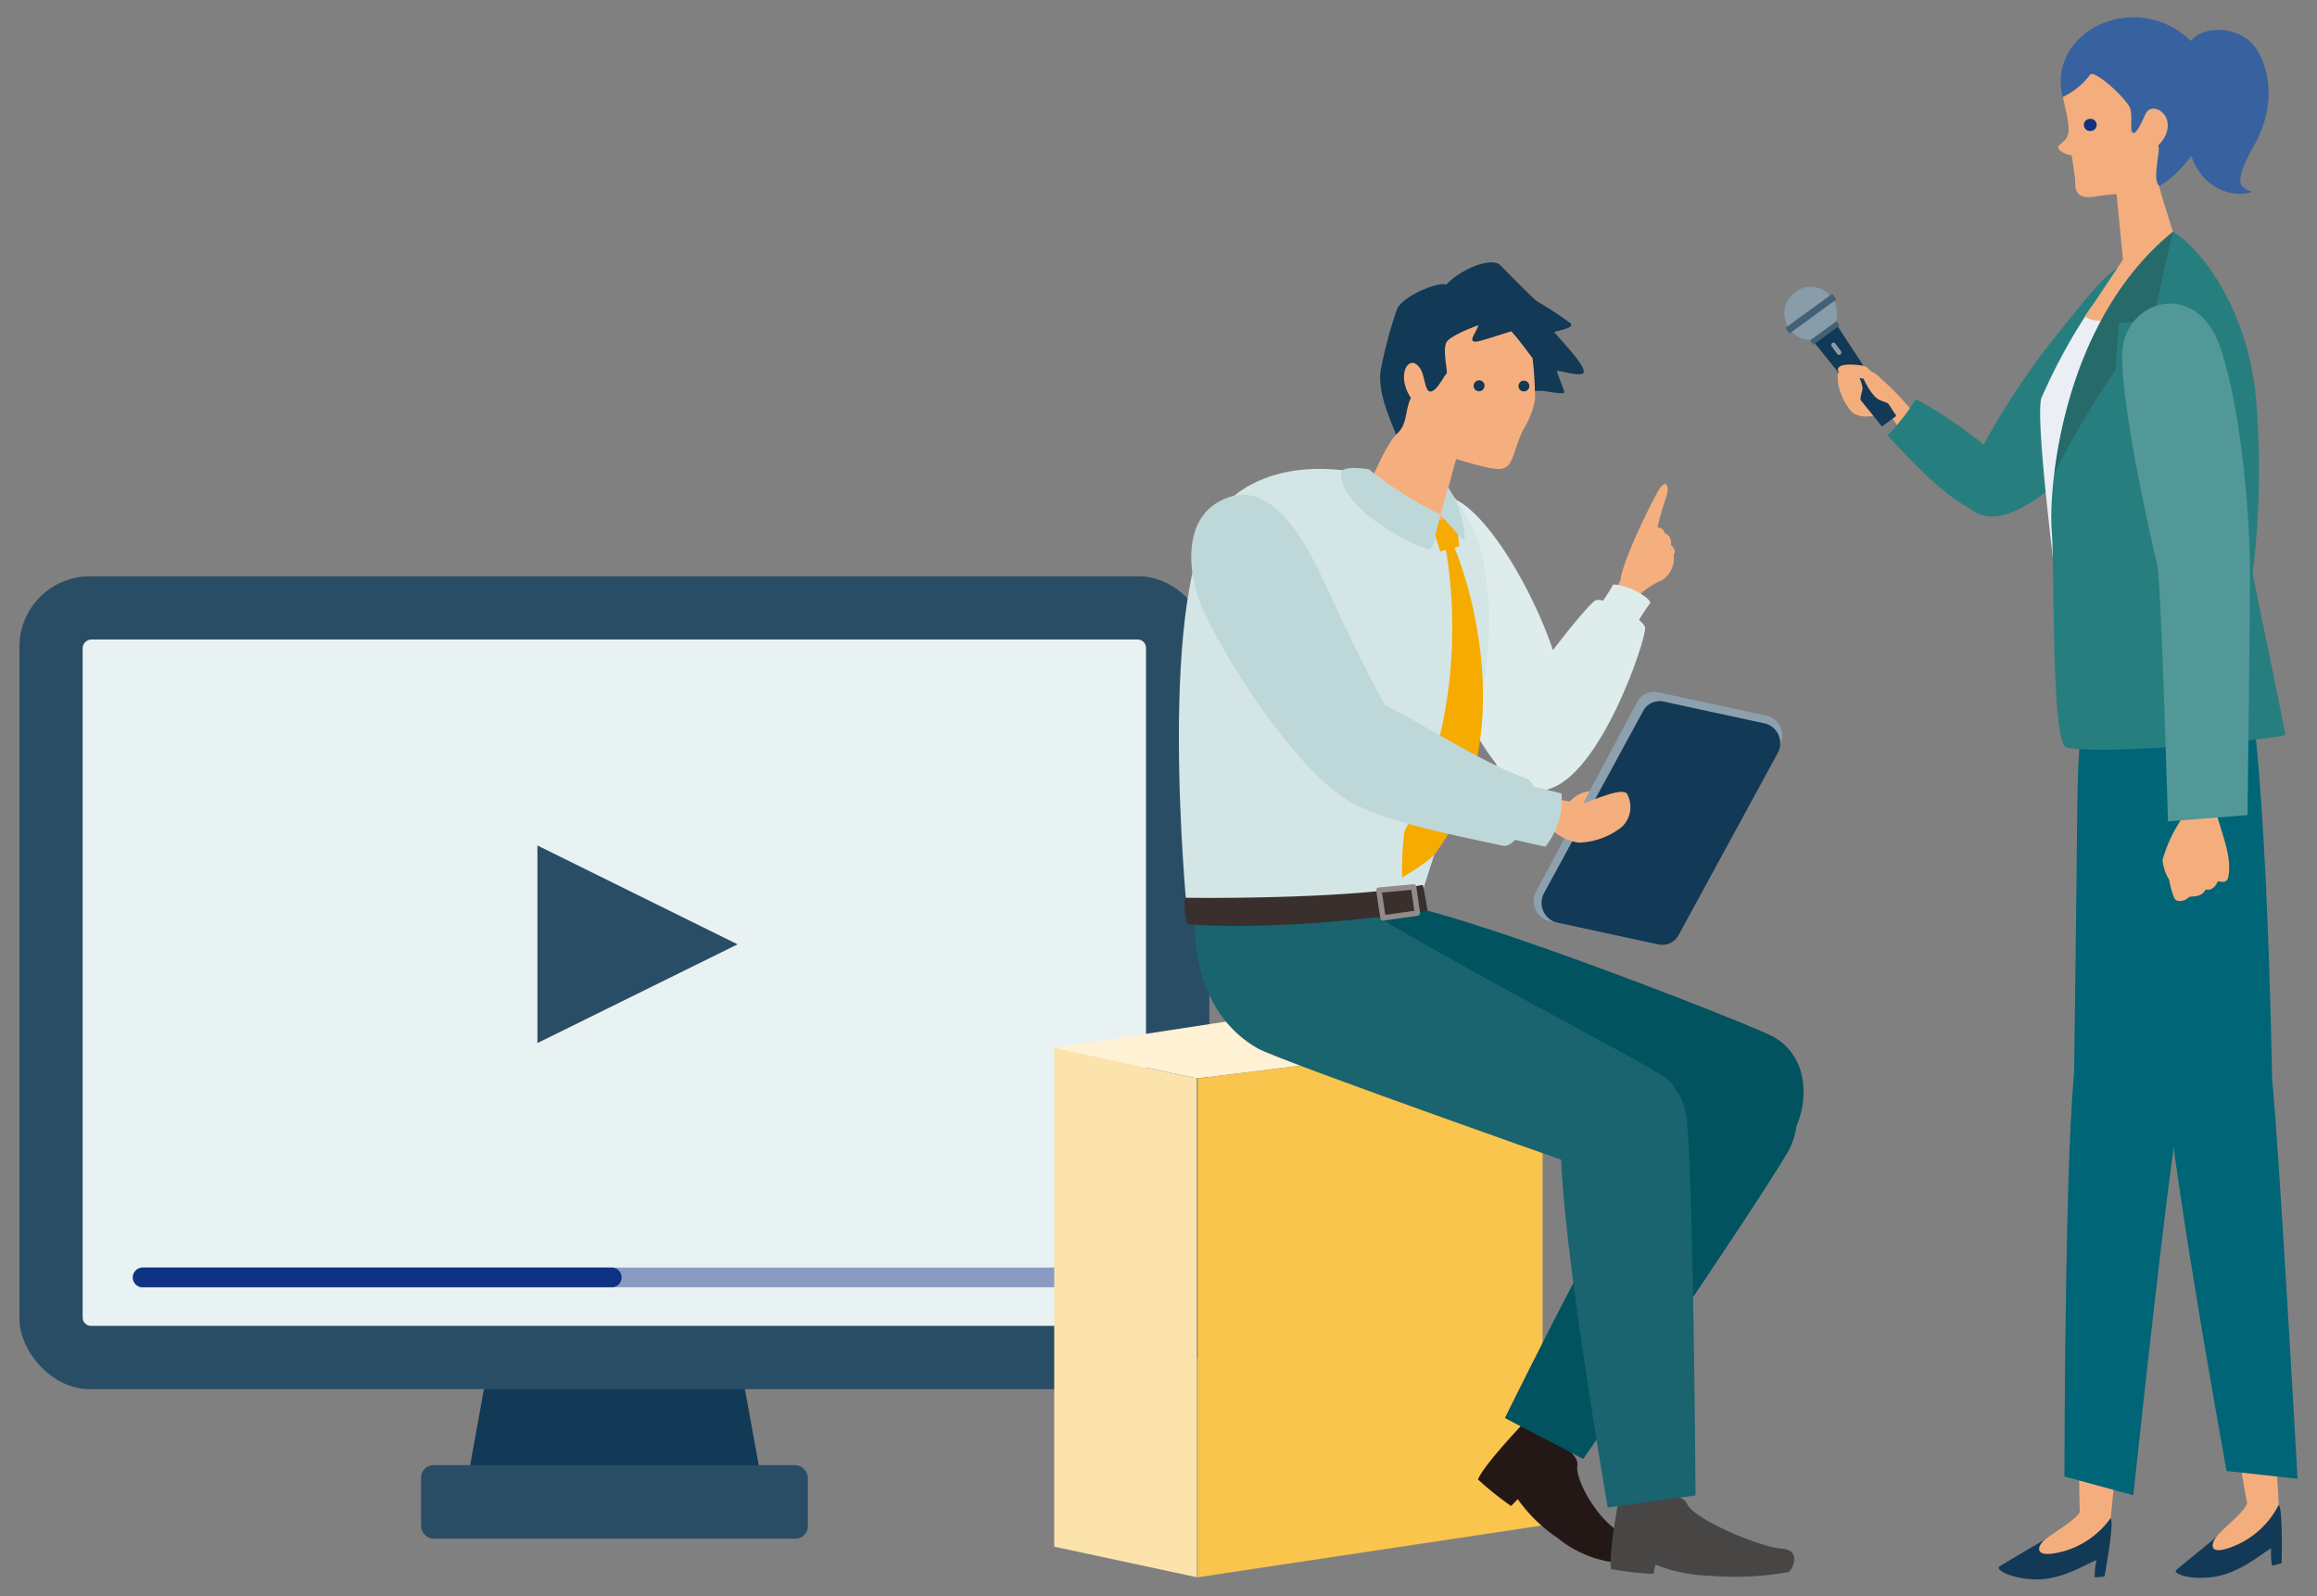 <svg xmlns="http://www.w3.org/2000/svg" xmlns:xlink="http://www.w3.org/1999/xlink" viewBox="0 0 180 124">
  <rect x="0" y="0" width="180" height="124" fill="#808080" stroke="none"/>
  <defs>
    <style>
      .cls-1 {
        fill: #277e7f;
      }

      .cls-2 {
        isolation: isolate;
      }

      .cls-3 {
        fill: #123955;
      }

      .cls-4 {
        fill: #2a4d66;
      }

      .cls-5 {
        fill: #e9f2f2;
      }

      .cls-6 {
        fill: #899bc3;
      }

      .cls-7 {
        fill: #0f3284;
      }

      .cls-8 {
        fill: #fce3ab;
      }

      .cls-9 {
        fill: #fef1d4;
      }

      .cls-10 {
        fill: #f9c54c;
      }

      .cls-11 {
        fill: #00535f;
      }

      .cls-12, .cls-31 {
        fill: #231815;
      }

      .cls-13 {
        fill: #f5af7e;
      }

      .cls-14 {
        fill: #dfecec;
      }

      .cls-15 {
        fill: #19646f;
      }

      .cls-16 {
        fill: #d4e5e5;
      }

      .cls-17 {
        fill: #f6ab00;
      }

      .cls-18 {
        fill: #bed8d9;
      }

      .cls-19 {
        fill: #8da0ad;
      }

      .cls-20 {
        fill: #392f2c;
      }

      .cls-21 {
        fill: none;
        stroke: #918c8a;
        stroke-linecap: round;
        stroke-linejoin: round;
        stroke-width: 0.42px;
      }

      .cls-22 {
        fill: #484545;
      }

      .cls-23 {
        fill: #f4ae7d;
      }

      .cls-24 {
        fill: #899caa;
      }

      .cls-25 {
        fill: #426177;
      }

      .cls-26 {
        fill: #006577;
      }

      .cls-27 {
        fill: #37629f;
      }

      .cls-28 {
        fill: #ebeff5;
      }

      .cls-29 {
        clip-path: url(#clip-path);
      }

      .cls-30 {
        opacity: 0.2;
      }

      .cls-31 {
        mix-blend-mode: multiply;
      }

      .cls-32 {
        fill: #539899;
      }
    </style>
    <clipPath id="clip-path">
      <path class="cls-1" d="M168.8,18c2,1.14,5.63,5.61,6.41,12.46A65.75,65.75,0,0,1,175,44.58s2.52,12.19,2.54,12.49-14.05,1.64-17,1c-1.21-.26-.91-13.89-1.15-16.9S160.05,25.13,168.8,18Z"/>
    </clipPath>
  </defs>
  <g class="cls-2">
    <g id="レイヤー_1" data-name="レイヤー 1">
      <g>
        <g>
          <g>
            <polygon class="cls-3" points="37.97 105.83 57.49 105.83 59.46 116.67 36.01 116.67 37.97 105.83"/>
            <rect class="cls-4" x="1.51" y="44.77" width="92.44" height="63.15" rx="5.47"/>
            <rect class="cls-5" x="21.07" y="35.04" width="53.32" height="82.61" rx="0.65" transform="translate(124.07 28.61) rotate(90)"/>
            <rect class="cls-4" x="32.71" y="113.82" width="30.05" height="5.71" rx="0.96"/>
          </g>
          <polygon class="cls-4" points="57.3 73.36 41.75 65.68 41.75 81.03 57.3 73.36"/>
          <path class="cls-6" d="M84.38,100H11.08a.76.76,0,0,1-.76-.76h0a.77.77,0,0,1,.76-.77h73.3a.77.77,0,0,1,.76.77h0A.76.76,0,0,1,84.38,100Z"/>
          <path class="cls-7" d="M47.53,100H11.08a.76.76,0,0,1-.76-.76h0a.77.77,0,0,1,.76-.77H47.53a.77.77,0,0,1,.76.77h0A.76.76,0,0,1,47.53,100Z"/>
        </g>
        <g>
          <g>
            <polygon class="cls-8" points="92.99 122.53 81.9 120.15 81.9 81.4 92.99 83.78 92.99 122.53"/>
            <polygon class="cls-9" points="92.99 83.78 81.9 81.4 103.83 78.05 119.75 80.46 92.99 83.78"/>
            <polygon class="cls-10" points="119.84 118.5 93.04 122.53 93.04 83.78 119.84 80.48 119.84 118.5"/>
          </g>
          <g>
            <path class="cls-11" d="M136.94,89.69s-27.14-3.79-28.48-5.24-4.77-13.9-1.29-14.35,28.07,9.18,30.4,10.34C142.05,82.66,139.81,89.89,136.94,89.69Z"/>
            <path class="cls-12" d="M118.55,110.35c-.74.79-3.3,3.52-3.73,4.58a23.56,23.56,0,0,0,2.57,2.06l.52-.53a12,12,0,0,0,3.07,3,8.89,8.89,0,0,0,5.82,2c1.3-.12,2.19-1.64.51-1.84-2.62-.3-5-4.57-4.77-5.79S118.55,110.35,118.55,110.35Z"/>
            <g>
              <path class="cls-13" d="M125.89,45.08c.11-1.42,2.47-6.22,3-7.06s.84-.26.56.57a22.78,22.78,0,0,0-.69,2.38c.45.07.42.15.57.45a.77.77,0,0,1,.47.88c.15.21.47.47.22.8a2,2,0,0,1-.87,1.95,7.3,7.3,0,0,0-1.62,1,8.65,8.65,0,0,0-.79,1.12l-1.49-.66Z"/>
              <path class="cls-14" d="M112.39,38.58c3.11.48,8,9.33,9,14.67,1.23,6.1-.07,8.14-2,8.27-3.58.24-8.25-11.66-9.07-13.76S108,37.91,112.39,38.58Z"/>
              <path class="cls-14" d="M116.24,57.43c.7-2.43,7-10.48,7.71-10.79s3.68,1.38,3.85,2.1-3.47,11.66-7.63,12.59S115.93,58.53,116.24,57.43Z"/>
              <path class="cls-14" d="M124.31,47s.85-1.23,1-1.59c1.17,0,2.85,1,2.9,1.42A16.18,16.18,0,0,0,127,48.74Z"/>
            </g>
            <path class="cls-15" d="M125.7,91.65s-26.32-9.23-28-10.21c-8.45-4.82-3.92-20-1.47-17.53,5.32,5.4,31.41,18.34,33.41,20S128.51,92.26,125.7,91.65Z"/>
            <path class="cls-11" d="M123,113.34l-6.09-3.18S128.25,87,131.72,83.7s10.17.81,7.05,6S123,113.34,123,113.34Z"/>
            <path class="cls-16" d="M92.2,70.65,110.59,69l3.73-11.7c2.24-7.6,1.34-13.93,0-16.49s-1.85-2.65-1.85-2.65L106,36.84s-7.1-2-11.29,2.77C89.72,45.23,92.2,70.65,92.2,70.65Z"/>
            <polygon class="cls-17" points="111.1 40.38 111.89 42.83 113.37 42.44 113.13 40.43 111.94 39.95 111.1 40.38"/>
            <g>
              <path class="cls-3" d="M108.52,34c-.22-.89-1.71-3.57-1.19-5.57A32.68,32.68,0,0,1,108.54,24c.47-1.05,3.37-2.19,3.8-1.87.92-1.06,3.49-2.29,4.26-1.49s2.52,2.57,2.84,2.79A25.28,25.28,0,0,1,122,25.11c.32.34-.58.47-1.26.69,1.09,1.24,2.43,2.69,2.29,3.13s-2.12-.26-2.08-.08.52,1.33.57,1.6-1.49-.11-1.76-.09a3.64,3.64,0,0,0-1.67.36c-1.71,1.13-5.36,3.51-5.36,3.51Z"/>
              <path class="cls-13" d="M106.51,37.24c.32-.51,1.14-2.71,2.1-3.63.73-.7.55-1.83,1-2.7-1.25-1.87-.05-3.64.78-2.18.25.43.32,1.5.61,1.65.51.28,1.22-1.28,1.37-1.34s-.33-1.82,0-2.45,3.53-1.82,4-1.64c.85.31,1.79,1.71,2.69,2.87a26.71,26.71,0,0,1,.19,3.27,7,7,0,0,1-.94,2.33c-1.17,2.58-.56,3.48-3.27,2.78-1.06-.27-1.92-.54-1.92-.54L111.94,40C114.21,40.91,104,40.45,106.51,37.24Z"/>
              <path class="cls-3" d="M115.3,30.12a.43.43,0,0,1-.55.25.42.42,0,0,1-.24-.55.43.43,0,0,1,.55-.25A.42.42,0,0,1,115.3,30.12Z"/>
              <path class="cls-3" d="M118.78,30.14a.43.43,0,0,1-.55.24.42.42,0,1,1,.55-.24Z"/>
              <path class="cls-3" d="M116.45,21.35a40.59,40.59,0,0,1-1.87,4.52c-.36.59-.22.75.28.64s2.68-.82,2.68-.82l.21-3.13Z"/>
            </g>
            <path class="cls-18" d="M106.35,36.46A30.09,30.09,0,0,0,111.94,40c-.56,1.68-.43,2.46-.87,2.64s-7-2.91-6.88-5.87C104.21,36.08,106.35,36.46,106.35,36.46Z"/>
            <path class="cls-18" d="M112.49,37.84,111.94,40s1.24,1.46,1.68,1.88-.06-1.64-.25-2.31A8.11,8.11,0,0,0,112.49,37.84Z"/>
            <path class="cls-17" d="M112.3,42.59c.4,2.1,1.92,12.29-3.2,22a23.57,23.57,0,0,0-.17,3.58s2.48-1.43,2.79-2.17c6.15-8.63,2.59-20.47,1.15-23.74C112.29,41.78,112.3,42.59,112.3,42.59Z"/>
            <g>
              <path class="cls-13" d="M121.59,62.81a2.42,2.42,0,0,1,2.74-1.29,1,1,0,0,1,.75.86Z"/>
              <g>
                <path class="cls-19" d="M128.86,73.38l-8.6-1.86a1.59,1.59,0,0,1-.88-2.35l7.78-14.6a1.48,1.48,0,0,1,1.58-.81l8.6,1.86a1.58,1.58,0,0,1,.88,2.34l-7.78,14.6A1.48,1.48,0,0,1,128.86,73.38Z"/>
                <path class="cls-3" d="M128.87,73.38l-8-1.73a1.59,1.59,0,0,1-.87-2.36l7.62-14a1.46,1.46,0,0,1,1.57-.8l8,1.73a1.59,1.59,0,0,1,.87,2.36l-7.62,14A1.46,1.46,0,0,1,128.87,73.38Z"/>
              </g>
              <path class="cls-13" d="M120.17,62a22.94,22.94,0,0,1,2.55.43c.31.14,3.1-1.34,3.66-.79a2.13,2.13,0,0,1-.36,2.58,5.66,5.66,0,0,1-3.37,1.24A4,4,0,0,1,120.12,64Z"/>
              <path class="cls-18" d="M93.52,47.51c-1.18-2.5-2-7.52,1.93-8.88,3.25-1.14,5.73,2.88,7.44,6.62,2.11,4.61,3.9,8.11,4.64,9.39,1.75,3-1.1,8.52-3.63,6.93S96.24,53.25,93.52,47.51Z"/>
              <path class="cls-18" d="M103.58,61.33c2.24,2.22,8.69,3.39,13.17,4.37,1.35.3,3.54-4.61,1.81-5.23-4.74-1.7-11-6.36-13-6.36S101.11,58.87,103.58,61.33Z"/>
              <path class="cls-18" d="M118.31,60.9l3,.74a5.9,5.9,0,0,1-1.25,4.13c-.68-.12-3.23-.74-3.23-.74Z"/>
            </g>
            <path class="cls-20" d="M92.05,69.74c3.33.05,13.51,0,18.49-1,.24,1.17.36,2,.36,2s-10.35,1.65-18.65,1.06A5.08,5.08,0,0,1,92.05,69.74Z"/>
            <polygon class="cls-21" points="107.44 71.31 107.12 69.15 109.82 68.9 110.11 70.93 107.44 71.31"/>
            <path class="cls-22" d="M125.83,116.05c-.19,1.06-.87,4.73-.67,5.84a22.61,22.61,0,0,0,3.29.37l.15-.72a12.06,12.06,0,0,0,4.2.87,24,24,0,0,0,6.16-.29c.2-.08,1.12-1.71-.57-1.82s-6.87-2.31-7.33-3.48S125.83,116.05,125.83,116.05Z"/>
            <path class="cls-15" d="M131.72,116.17l-6.82.94s-4.43-25.39-3.53-30,9.17-6,9.69,0S131.72,116.17,131.72,116.17Z"/>
          </g>
        </g>
        <g>
          <g>
            <path class="cls-23" d="M147.73,33.64c-.26-.31-.78-1.52-1.11-1.54s-2.09.73-2.88-.24c-.63-.77-1.26-2.25-.82-3.07.55-1,2-.15,2.8.25A25.55,25.55,0,0,1,149,32.47Z"/>
            <path class="cls-1" d="M152.72,39.18c-1-1.21,3.34-8.5,6.63-12.61s4.88-6.32,6.61-6.17c1.24.11,1.52,8.12,0,10.29S156.22,43.27,152.72,39.18Z"/>
            <path class="cls-1" d="M157.14,38.74c1-1.71-5.91-6.58-8.32-7.72a14.56,14.56,0,0,1-2.19,2.79C149.66,37.1,154.8,42.63,157.14,38.74Z"/>
            <g>
              <polygon class="cls-3" points="147.32 32.31 146.2 33.13 140.82 26.46 142.62 25.14 147.32 32.31"/>
              <path class="cls-24" d="M142.33,23.15a2.05,2.05,0,1,1-2.87-.45A2,2,0,0,1,142.33,23.15Z"/>
              <rect class="cls-25" x="138.42" y="24.09" width="4.51" height="0.54" transform="translate(12.62 87.48) rotate(-36.06)"/>
              <rect class="cls-25" x="140.51" y="25.65" width="2.51" height="0.42" transform="translate(11.94 88.41) rotate(-36.06)"/>
              <path class="cls-24" d="M143,27.52h0a.17.17,0,0,1-.25,0l-.44-.6a.18.18,0,0,1,0-.25h0a.18.18,0,0,1,.26,0l.44.6A.18.18,0,0,1,143,27.52Z"/>
            </g>
            <path class="cls-23" d="M144.53,32.18a4.51,4.51,0,0,1,.13-1.81c.17-.3-.38-1.77-.95-1.77-.15,0-1,0-.94.68A15.46,15.46,0,0,0,144.53,32.18Z"/>
            <path class="cls-23" d="M144.77,28.41c-.47-.06-1.9-.28-2,.29,0,.31.76.52,2,.72,0,0,.64,1.46,1.33,1.69s.89.46.83.05S145.29,28.49,144.77,28.41Z"/>
          </g>
          <g>
            <g>
              <path class="cls-3" d="M159.61,119.16c-1.72,1-3.87,2.27-4.28,2.53s1.16,1.06,3.12,1,3.88-1.34,4.42-1.49a5.62,5.62,0,0,0-.14,1.34l.76-.07s.78-4.21.48-4.51C161.18,118.83,159.61,119.16,159.61,119.16Z"/>
              <path class="cls-23" d="M162.1,80.46c.18-2.76,5.82-1.85,5.23,2.2s-3.23,34.68-3.36,35.27a6.73,6.73,0,0,1-3.66,2.58c-2.38.65-2.09-.38-1.44-.91s2.41-1.52,2.7-2.15C161.39,112.41,161.64,87.6,162.1,80.46Z"/>
            </g>
            <path class="cls-26" d="M171.14,53.42c1.61,2-2.52,31.57-2.52,31.57l-7.5-.72s.22-16.88.25-21.08C161.5,47,164.53,45.3,171.14,53.42Z"/>
            <path class="cls-26" d="M161.5,81.31c-1.11,2.28-1.12,33.39-1.12,33.39l5.35,1.46s2.74-25.81,3.6-29.92C171.54,75.75,165,74.08,161.5,81.31Z"/>
          </g>
          <g>
            <g>
              <path class="cls-3" d="M172.91,118.8c-1.55,1.3-3.48,2.85-3.84,3.16s1.31.87,3.23.48,3.63-1.92,4.14-2.16a5.36,5.36,0,0,0,.07,1.35l.74-.19s.11-4.28-.23-4.53C174.4,118.23,172.91,118.8,172.91,118.8Z"/>
              <path class="cls-23" d="M169.37,80.18c-.26-2.75,5.46-2.73,5.51,1.36s2.18,34.77,2.14,35.37A6.73,6.73,0,0,1,173.8,120c-2.25,1-2.12,0-1.56-.68s2.14-1.87,2.33-2.54C173.61,111.86,170,87.3,169.37,80.18Z"/>
            </g>
            <path class="cls-26" d="M174.11,52.06c1.89,1.69,2.4,31.59,2.4,31.59l-8.1-.53S166.52,67.4,166,63.23C165.05,56.29,166.32,45.08,174.11,52.06Z"/>
            <path class="cls-26" d="M168.33,82.14c-.75,2.42,4.64,32.13,4.64,32.13l5.52.61s-1.51-27-2-31.23C174,61.54,170.68,74.46,168.33,82.14Z"/>
          </g>
          <path class="cls-27" d="M167.6,14.51c2-.84,7.09-6.79,2.76-11.18s-11.43-.88-10.11,4.23C164.36,8,167.6,14.51,167.6,14.51Z"/>
          <path class="cls-28" d="M162.52,23.78a44.53,44.53,0,0,0-3.93,7.14c-.51,1.54,1.12,14.19,1.18,14.87s1.81,10.34,1.81,10.34a11.45,11.45,0,0,0,4.9.24c2.06-.54-.32-28.92-.32-28.92l-.6-2.88Z"/>
          <path class="cls-23" d="M165.6,19.15s-3.09,4.68-3.64,5.43c1,.81,3.85,0,4.42-.68a9.16,9.16,0,0,0,.94-3Z"/>
          <path class="cls-23" d="M168.8,18c-.16-.61-1-3.11-1.05-3.54-.6-.58.13-2.73-.09-3.15,1.93-2-.42-3.71-1-2.42s-.81,1.56-1,1.39,0-1-.14-1.75-2.86-3.2-3.15-2.72a5.73,5.73,0,0,1-2.11,1.72c.22,1.17.71,2.63.26,3.22s-.93.55-.42,1a2.12,2.12,0,0,0,.84.32s.24,1.52.27,1.89-.2,1.58,1.48,1.32a15.11,15.11,0,0,1,1.74-.2l.52,5.34S169.94,20.9,168.8,18Z"/>
          <g>
            <path class="cls-1" d="M168.8,18c2,1.14,5.63,5.61,6.41,12.46A65.75,65.75,0,0,1,175,44.58s2.52,12.19,2.54,12.49-14.05,1.64-17,1c-1.21-.26-.91-13.89-1.15-16.9S160.05,25.13,168.8,18Z"/>
            <g class="cls-29">
              <g class="cls-30">
                <path class="cls-31" d="M168.8,18l-1.55,6.88-2.64.21-.27,3.67s-6.16,8.8-7.51,15.35.4-16.91.4-16.91Z"/>
              </g>
            </g>
          </g>
          <g>
            <path class="cls-23" d="M171.86,60.71c-.1,2.72,1.65,5.11,1.26,7.37-.1.55-.48.42-.83.39-.24.59-.68.72-.94.62-.25.56-.86.54-1.27.58-.44.42-1,.43-1.17.09a6.65,6.65,0,0,1-.39-1.41A3.49,3.49,0,0,1,168,66.8a11.3,11.3,0,0,1,1.42-3.09c.54-.84-.24-3-.24-3Z"/>
            <path class="cls-32" d="M174.6,63.32l-6.18.49s-.52-18.78-.84-20-2.83-12.19-2.71-16.36,5.79-5.86,7.61-.48,2.27,14.12,2.31,16.52S174.6,63.32,174.6,63.32Z"/>
          </g>
          <path class="cls-7" d="M161.89,9.74a.46.46,0,0,0,.5.43.47.47,0,1,0-.07-.93A.46.46,0,0,0,161.89,9.74Z"/>
          <path class="cls-27" d="M170,3.5c.69-1.41,3.18-1.57,4.63-.42,1.6,1.28,2.37,4.83.57,8.05-1.68,3-1.33,3.41-.24,3.76-1.78.7-5.12-.7-5-4.89S170,3.5,170,3.5Z"/>
        </g>
      </g>
    </g>
  </g>
</svg>
